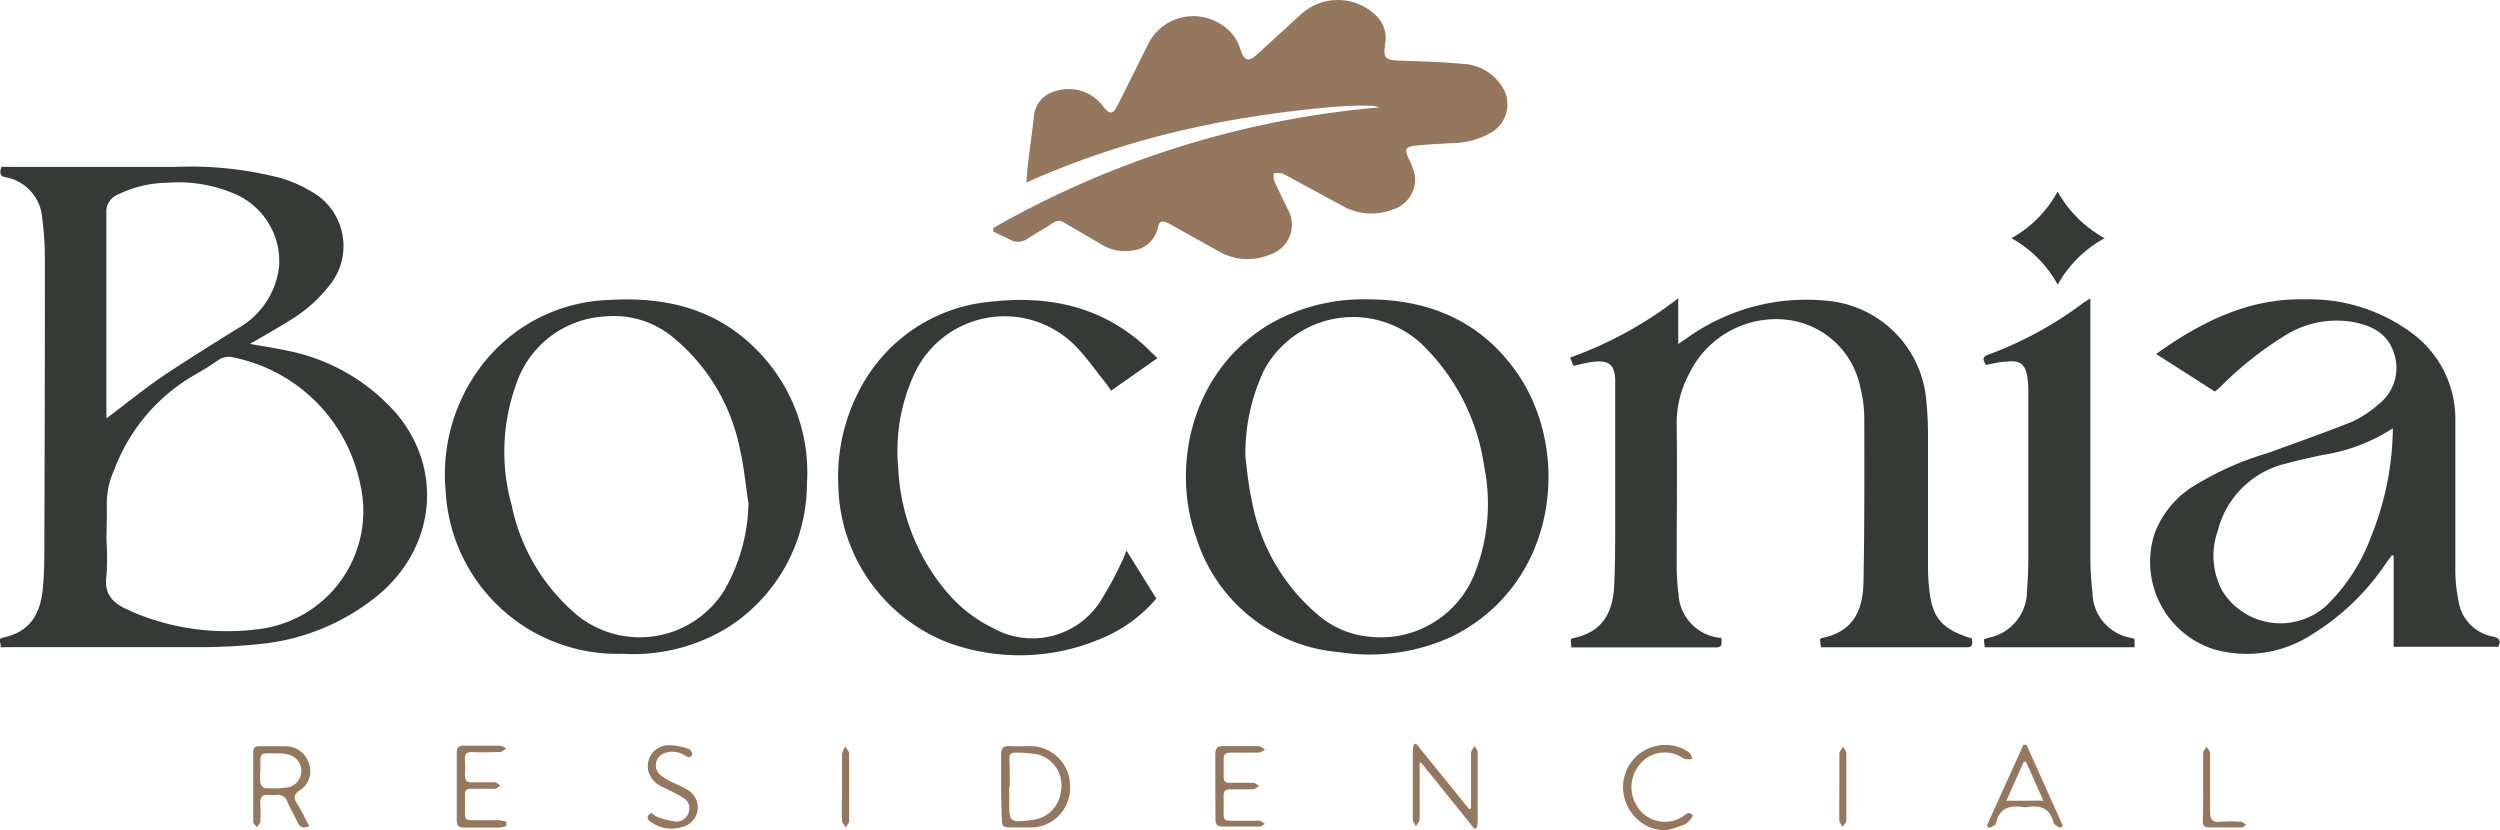 <svg xmlns="http://www.w3.org/2000/svg" viewBox="0 0 222.82 73.98"><g id="e116d7c4-e29e-4503-a636-c300b8143a56" data-name="Layer 2"><g id="a42342c4-6078-40aa-99a4-cd355e022b66" data-name="Capa 1"><path d="M88.53,20.32a84,84,0,0,1,34.4-10.75c-1.12-.58-10.7.51-16,1.7a76.49,76.49,0,0,0-15.46,5c.06-.66.09-1.16.15-1.66.17-1.41.37-2.81.53-4.22a2.51,2.51,0,0,1,1.77-2.22,3.84,3.84,0,0,1,4.37,1.27c.61.8.9.79,1.34-.1.89-1.76,1.76-3.52,2.64-5.28a4.5,4.5,0,0,1,6.37-2,3.92,3.92,0,0,1,1.93,2.38c.34,1,.7,1.12,1.49.39l4-3.65a4.88,4.88,0,0,1,6.6.22,2.81,2.81,0,0,1,.8,2.51c-.2,1.27,0,1.44,1.24,1.49,1.87.07,3.75.11,5.61.29a4.35,4.35,0,0,1,3.8,2.45A2.91,2.91,0,0,1,133,11.76a7.15,7.15,0,0,1-3.8,1c-1,.08-2,.1-3,.22s-1,.34-.65,1.16a6,6,0,0,1,.56,1.54,2.81,2.81,0,0,1-2,3,5.21,5.21,0,0,1-4.38-.29l-5.19-2.81c-.1,0-.2-.15-.3-.15s-.47,0-.7,0a2.08,2.08,0,0,0,0,.62c.39.86.8,1.7,1.21,2.55a2.78,2.78,0,0,1-1.49,4.06,5.12,5.12,0,0,1-4.69-.29L104.32,20c-.79-.43-1-.35-1.18.49a2.56,2.56,0,0,1-2.26,1.84,3.88,3.88,0,0,1-2.58-.47c-1.14-.67-2.29-1.33-3.43-2a.83.83,0,0,0-1,0c-.74.49-1.53.92-2.28,1.41a1.43,1.43,0,0,1-1.54.1l-1.53-.73Z" style="fill:#95775d"></path><path d="M.06,57.69c0-.21,0-.32-.06-.44s0-.18,0-.3a.91.91,0,0,1,.22-.11c2.61-.53,3.39-2.3,3.6-4.4.09-1,.13-2,.13-2.95Q4,36.24,4,23a27.27,27.27,0,0,0-.23-3.49,4,4,0,0,0-3.3-3.72c-.54-.11-.48-.44-.35-.92H.8c5,0,9.93,0,14.9,0a32.13,32.13,0,0,1,9.32,1,11.94,11.94,0,0,1,3.27,1.54,5.55,5.55,0,0,1,1.3,7.73,13,13,0,0,1-3.91,3.51c-1.08.67-2.19,1.3-3.4,2,1.14.21,2.18.36,3.19.58a17.39,17.39,0,0,1,9.89,5.66c4.17,5,3.44,11.9-1.65,16.15A19.6,19.6,0,0,1,23.16,57.4a50.37,50.37,0,0,1-5.21.28c-5.68,0-11.35,0-17,0Zm9.43-9.52a23.77,23.77,0,0,1,0,3.16c-.24,1.6.55,2.42,1.88,3,.15.06.29.15.44.21a21.49,21.49,0,0,0,11,1.56A10.6,10.6,0,0,0,32.1,43.12,14.46,14.46,0,0,0,20.81,31.86a1.62,1.62,0,0,0-1.35.23,23.8,23.8,0,0,1-2,1.26,16.4,16.4,0,0,0-7.29,8.55,7.3,7.3,0,0,0-.65,3.25C9.54,46.15,9.49,47.17,9.49,48.17Zm0-10.88c1.75-1.32,3.42-2.68,5.19-3.88C16.82,32,19,30.63,21.22,29.25a7.24,7.24,0,0,0,3.65-5.45,6.54,6.54,0,0,0-4.24-6.64,12.71,12.71,0,0,0-5.72-.87,10.31,10.31,0,0,0-4.43,1.06,1.65,1.65,0,0,0-1,1.67c0,5.86,0,11.72,0,17.58Z" style="fill:#363a36"></path><path d="M153.43,56.86c0,.46.13.84-.48.84h-12.9L140,57c.08-.06.11-.11.15-.11,2.8-.55,3.64-2.43,3.73-4.86.1-2.59.08-5.18.08-7.76,0-3.41,0-6.83,0-10.24,0-1.6-.61-2-2.2-1.75-.5.08-1,.21-1.52.33l-.3-.74a34.75,34.75,0,0,0,9.64-5.29v4.08l.71-.48a18.22,18.22,0,0,1,12.23-3.4,9.75,9.75,0,0,1,9.18,9.06c.09.89.13,1.78.14,2.67,0,4,0,8,0,12a17.49,17.49,0,0,0,.16,2.4c.29,2.25,1.23,3.24,3.76,4,0,.36.19.78-.47.78H162.3l-.1-.7c.09-.06.12-.11.15-.12,2.73-.53,3.69-2.33,3.74-5,.09-4.89.08-9.79.07-14.69a11.27,11.27,0,0,0-.34-2.58,7.57,7.57,0,0,0-6.25-6.06,8.6,8.6,0,0,0-9,4.74,9.27,9.27,0,0,0-1.13,4.54c.05,4.23,0,8.47,0,12.7a19.22,19.22,0,0,0,.16,2.4A4.13,4.13,0,0,0,153.43,56.86Z" style="fill:#363a36"></path><path d="M197.41,34.9l-5.24-3.35c4.06-2.9,8.31-5,13.32-4.87a15.31,15.31,0,0,1,9.68,3.16,9.5,9.5,0,0,1,3.67,7.65c0,4.49,0,9,0,13.47a13.4,13.4,0,0,0,.27,2.52,3.8,3.8,0,0,0,3.1,3.26c.59.13.72.39.44.91h-9.31V49.54l-.14-.07-.42.55a21.54,21.54,0,0,1-6.69,6.51,10.63,10.63,0,0,1-8.89,1.3A8.18,8.18,0,0,1,192,47.66a8.41,8.41,0,0,1,3.41-4.27,26.92,26.92,0,0,1,6.68-3c2.51-.91,5-1.79,7.52-2.79a9.34,9.34,0,0,0,2.34-1.53,4.09,4.09,0,0,0,1.43-4.56c-.52-1.74-1.94-2.48-3.6-2.8a8.67,8.67,0,0,0-6.07,1.16,31.38,31.38,0,0,0-5.8,4.6Zm15.86,3.27A15.83,15.83,0,0,1,207,40.55c-1.12.24-2.24.49-3.34.79a8.2,8.2,0,0,0-6,6,6.56,6.56,0,0,0,.41,5.32A6.09,6.09,0,0,0,207.32,54a16.49,16.49,0,0,0,4-6.15A26.24,26.24,0,0,0,213.27,38.17Z" style="fill:#363a36"></path><path d="M55.51,58.27a15.33,15.33,0,0,1-15.79-14.5A16,16,0,0,1,42.9,32.61a14.91,14.91,0,0,1,11.46-5.88c4.86-.28,9.29.73,12.88,4.25a15.48,15.48,0,0,1,4.68,12.17A15.21,15.21,0,0,1,64.75,56,16.13,16.13,0,0,1,55.51,58.27Zm11.2-13.38c-.25-1.65-.4-3.32-.78-4.94A17.18,17.18,0,0,0,60,30.08,8.2,8.2,0,0,0,54,28.2,8.85,8.85,0,0,0,46,34.26a17.68,17.68,0,0,0-.39,10.79,17.34,17.34,0,0,0,5.93,9.86,8.88,8.88,0,0,0,13-2.27A16.12,16.12,0,0,0,66.71,44.89Z" style="fill:#363a36"></path><path d="M121.85,26.68c5.43,0,10,1.87,13.2,6.33,5.09,7,3.9,19.06-5.72,23.76a17.56,17.56,0,0,1-10,1.35,14.59,14.59,0,0,1-12.7-10.18c-2.19-6-.71-14.64,6.44-19A16.77,16.77,0,0,1,121.85,26.68ZM111,40.72c.11.81.23,2.32.55,3.79a17.5,17.5,0,0,0,6,10.36,8.07,8.07,0,0,0,4.35,1.86,9,9,0,0,0,9.68-6,16.89,16.89,0,0,0,.7-9.18,18.87,18.87,0,0,0-5.59-10.91A9,9,0,0,0,112.66,33,17.33,17.33,0,0,0,111,40.72Z" style="fill:#363a36"></path><path d="M103.06,53.35A12.94,12.94,0,0,1,97.94,57a18.5,18.5,0,0,1-13.61.21,15.35,15.35,0,0,1-9.61-13.85,16.68,16.68,0,0,1,2.47-9.63,14.6,14.6,0,0,1,11-6.83c4.87-.56,9.4.23,13.29,3.45.56.46,1.07,1,1.68,1.57l-4.13,2.9c-.15-.22-.27-.41-.4-.58-.93-1.15-1.78-2.39-2.81-3.44a8.87,8.87,0,0,0-14.46,2.82,16.37,16.37,0,0,0-1.3,8.11,18.3,18.3,0,0,0,4.47,11.2,12.53,12.53,0,0,0,4,3.06,7.19,7.19,0,0,0,9.46-2.27,30.11,30.11,0,0,0,2.08-3.84c.11-.21.18-.45.33-.81Z" style="fill:#363a36"></path><path d="M177,32.53c-.22-.38-.4-.7.19-.91a33.46,33.46,0,0,0,8.58-4.69l.54-.34v.88q0,11.13,0,22.25a29.9,29.9,0,0,0,.19,3.14,4.14,4.14,0,0,0,3.48,4,1.81,1.81,0,0,1,.27.1v.73H176.9l-.09-.69a2.79,2.79,0,0,1,.39-.15,4.24,4.24,0,0,0,3.46-4.21q.12-1.44.12-2.88,0-7.51,0-15a7.46,7.46,0,0,0-.09-1.16c-.17-1.13-.65-1.5-1.79-1.37C178.29,32.23,177.69,32.39,177,32.53Z" style="fill:#363a36"></path><path d="M187.58,21.23a10.54,10.54,0,0,0-4.18,4.14,10.48,10.48,0,0,0-4.13-4.14,10.37,10.37,0,0,0,4.12-4.16A10.68,10.68,0,0,0,187.58,21.23Z" style="fill:#363a36"></path><path d="M89.23,70.08c0-.93,0-1.87,0-2.81,0-.55.14-.8.73-.77s1.28,0,1.92,0a3.54,3.54,0,0,1,3.49,3.57A3.51,3.51,0,0,1,92,73.75c-.68,0-1.37,0-2,0s-.72-.22-.7-.74C89.25,72.05,89.23,71.07,89.23,70.08Zm.72,0h0v1.24c0,2,0,2,2,1.77a2.88,2.88,0,0,0,2.6-2.51,2.84,2.84,0,0,0-2.07-3.34,11.46,11.46,0,0,0-2-.16c-.39,0-.52.16-.51.53C90,68.47,90,69.3,90,70.12Z" style="fill:#95775d"></path><path d="M131.43,73.89,126.69,68l-.16,0c0,.26,0,.52,0,.77,0,1.42,0,2.84,0,4.26,0,.21-.22.41-.34.62-.09-.21-.27-.41-.27-.61,0-2,0-4.07,0-6.11a3.75,3.75,0,0,1,.09-.57l.2-.09,4.73,5.85.17-.06c0-.23,0-.47,0-.7,0-1.42,0-2.83,0-4.25,0-.21.21-.42.33-.63.09.21.26.41.26.62,0,2,0,4.07,0,6.1a4.63,4.63,0,0,1-.07.52Z" style="fill:#95775d"></path><path d="M27.57,73.65c-.57.21-.85.07-1.05-.36-.28-.6-.62-1.18-.89-1.78a.91.91,0,0,0-1.05-.66,2.49,2.49,0,0,1-.61,0c-.62-.07-.81.23-.77.81a11.75,11.75,0,0,1,0,1.57c0,.17-.21.33-.32.5-.11-.17-.31-.34-.31-.52,0-2,0-4.11,0-6.17,0-.38.17-.53.54-.53.78,0,1.56,0,2.33,0A2.17,2.17,0,0,1,27.52,68a2,2,0,0,1-.79,2.43c-.55.37-.58.68-.25,1.2S27.2,72.93,27.57,73.65Zm-4.36-5a5.64,5.64,0,0,0,0,1.09c0,.19.25.5.39.5a9.84,9.84,0,0,0,2.17-.08A1.51,1.51,0,0,0,26,67.35a3.17,3.17,0,0,0-1.19-.2C23,67.15,23.22,66.93,23.21,68.69Z" style="fill:#95775d"></path><path d="M183.62,73.8c-.2-.16-.54-.28-.59-.47-.31-1.29-1.17-1.59-2.34-1.4a1,1,0,0,1-.35,0c-1.21-.18-2.13.08-2.45,1.45,0,.17-.38.28-.58.42l-.23-.2q1.63-3.61,3.26-7.21h.28q1.62,3.6,3.23,7.2Zm-1.5-2.44-1.55-3.47h-.2c-.5,1.13-1,2.26-1.55,3.48Z" style="fill:#95775d"></path><path d="M108.32,70.06c0-.94,0-1.88,0-2.82,0-.52.15-.75.7-.74,1.06,0,2.11,0,3.16,0,.19,0,.38.2.57.32-.19.09-.37.25-.55.26-.85,0-1.7,0-2.54,0-.45,0-.62.16-.6.6s0,1,0,1.51.16.58.57.58c.69,0,1.37,0,2.06,0,.18,0,.35.18.53.28-.18.11-.35.29-.52.3-.69,0-1.38,0-2.06,0-.41,0-.59.14-.58.56s0,1.1,0,1.65.21.6.62.59c.85,0,1.7,0,2.54,0,.18,0,.35.19.52.29-.17.08-.33.23-.5.23-1.1,0-2.2,0-3.3,0-.49,0-.62-.24-.61-.69C108.33,72.07,108.32,71.06,108.32,70.06Z" style="fill:#95775d"></path><path d="M45.13,73.63a4.42,4.42,0,0,1-.61.13c-1.05,0-2.11,0-3.16,0-.46,0-.65-.15-.65-.64q0-3,0-6c0-.47.15-.67.63-.66,1.08,0,2.15,0,3.22,0a1.47,1.47,0,0,1,.56.25c-.19.12-.37.32-.56.32-.82,0-1.65.05-2.47,0-.52,0-.69.18-.65.68a10.44,10.44,0,0,1,0,1.37c0,.47.15.67.63.65.68,0,1.37,0,2.05,0,.16,0,.31.18.47.28-.16.1-.3.28-.46.29-.71,0-1.42,0-2.13,0-.41,0-.58.14-.56.56s0,1.1,0,1.64.19.61.61.6h2.4a3.8,3.8,0,0,1,.67.14Z" style="fill:#95775d"></path><path d="M148.51,74A3.77,3.77,0,0,1,145,71.72a3.76,3.76,0,0,1,4.64-5.12,2.77,2.77,0,0,1,.9.47c.16.12.21.38.31.58a2.91,2.91,0,0,1-.66,0,3.14,3.14,0,0,1-.54-.29,2.88,2.88,0,0,0-3.61.9,3.18,3.18,0,0,0,.16,4,2.93,2.93,0,0,0,3.68.58c.3-.16.62-.66,1-.14,0,.08-.39.61-.69.76A11.63,11.63,0,0,1,148.51,74Z" style="fill:#95775d"></path><path d="M58.05,72.44a2.13,2.13,0,0,0,.55.37,6.86,6.86,0,0,0,1.69.42,1.13,1.13,0,0,0,1.1-.88,1.05,1.05,0,0,0-.5-1.25c-.55-.35-1.16-.62-1.75-.92a2.2,2.2,0,0,1-1.37-1.52,1.87,1.87,0,0,1,1.82-2.24,5.44,5.44,0,0,1,1.73.31c.17,0,.41.37.38.5-.1.39-.39.25-.65.11a2,2,0,0,0-1.77-.23,1.14,1.14,0,0,0-.38,2,4.6,4.6,0,0,0,.93.56c.47.25,1,.44,1.41.71a1.79,1.79,0,0,1-.51,3.34A3.11,3.11,0,0,1,58,73.25C57.61,73,57.62,72.73,58.05,72.44Z" style="fill:#95775d"></path><path d="M196.36,70.11c0-1,0-2,0-3,0-.19.2-.38.31-.56.11.19.31.38.31.57,0,1.74,0,3.48,0,5.21,0,.69.21,1,.9.91a12.69,12.69,0,0,1,1.85,0c.16,0,.31.18.47.27-.14.09-.28.24-.43.24-1,0-2,0-2.94,0-.4,0-.5-.21-.5-.57C196.37,72.17,196.36,71.14,196.36,70.11Z" style="fill:#95775d"></path><path d="M75.05,70.09c0-1,0-1.92,0-2.88a2,2,0,0,1,.3-.67c.11.21.32.42.33.62q0,3,0,6c0,.2-.2.4-.3.59-.12-.2-.32-.4-.33-.61C75,72.1,75.05,71.1,75.05,70.09Z" style="fill:#95775d"></path><path d="M163.94,70.19c0-1,0-2,0-3,0-.22.21-.43.32-.64.11.2.3.39.3.59q0,3,0,6c0,.18-.22.37-.33.56-.1-.2-.29-.39-.3-.59C163.92,72.16,163.94,71.18,163.94,70.19Z" style="fill:#95775d"></path></g></g></svg>